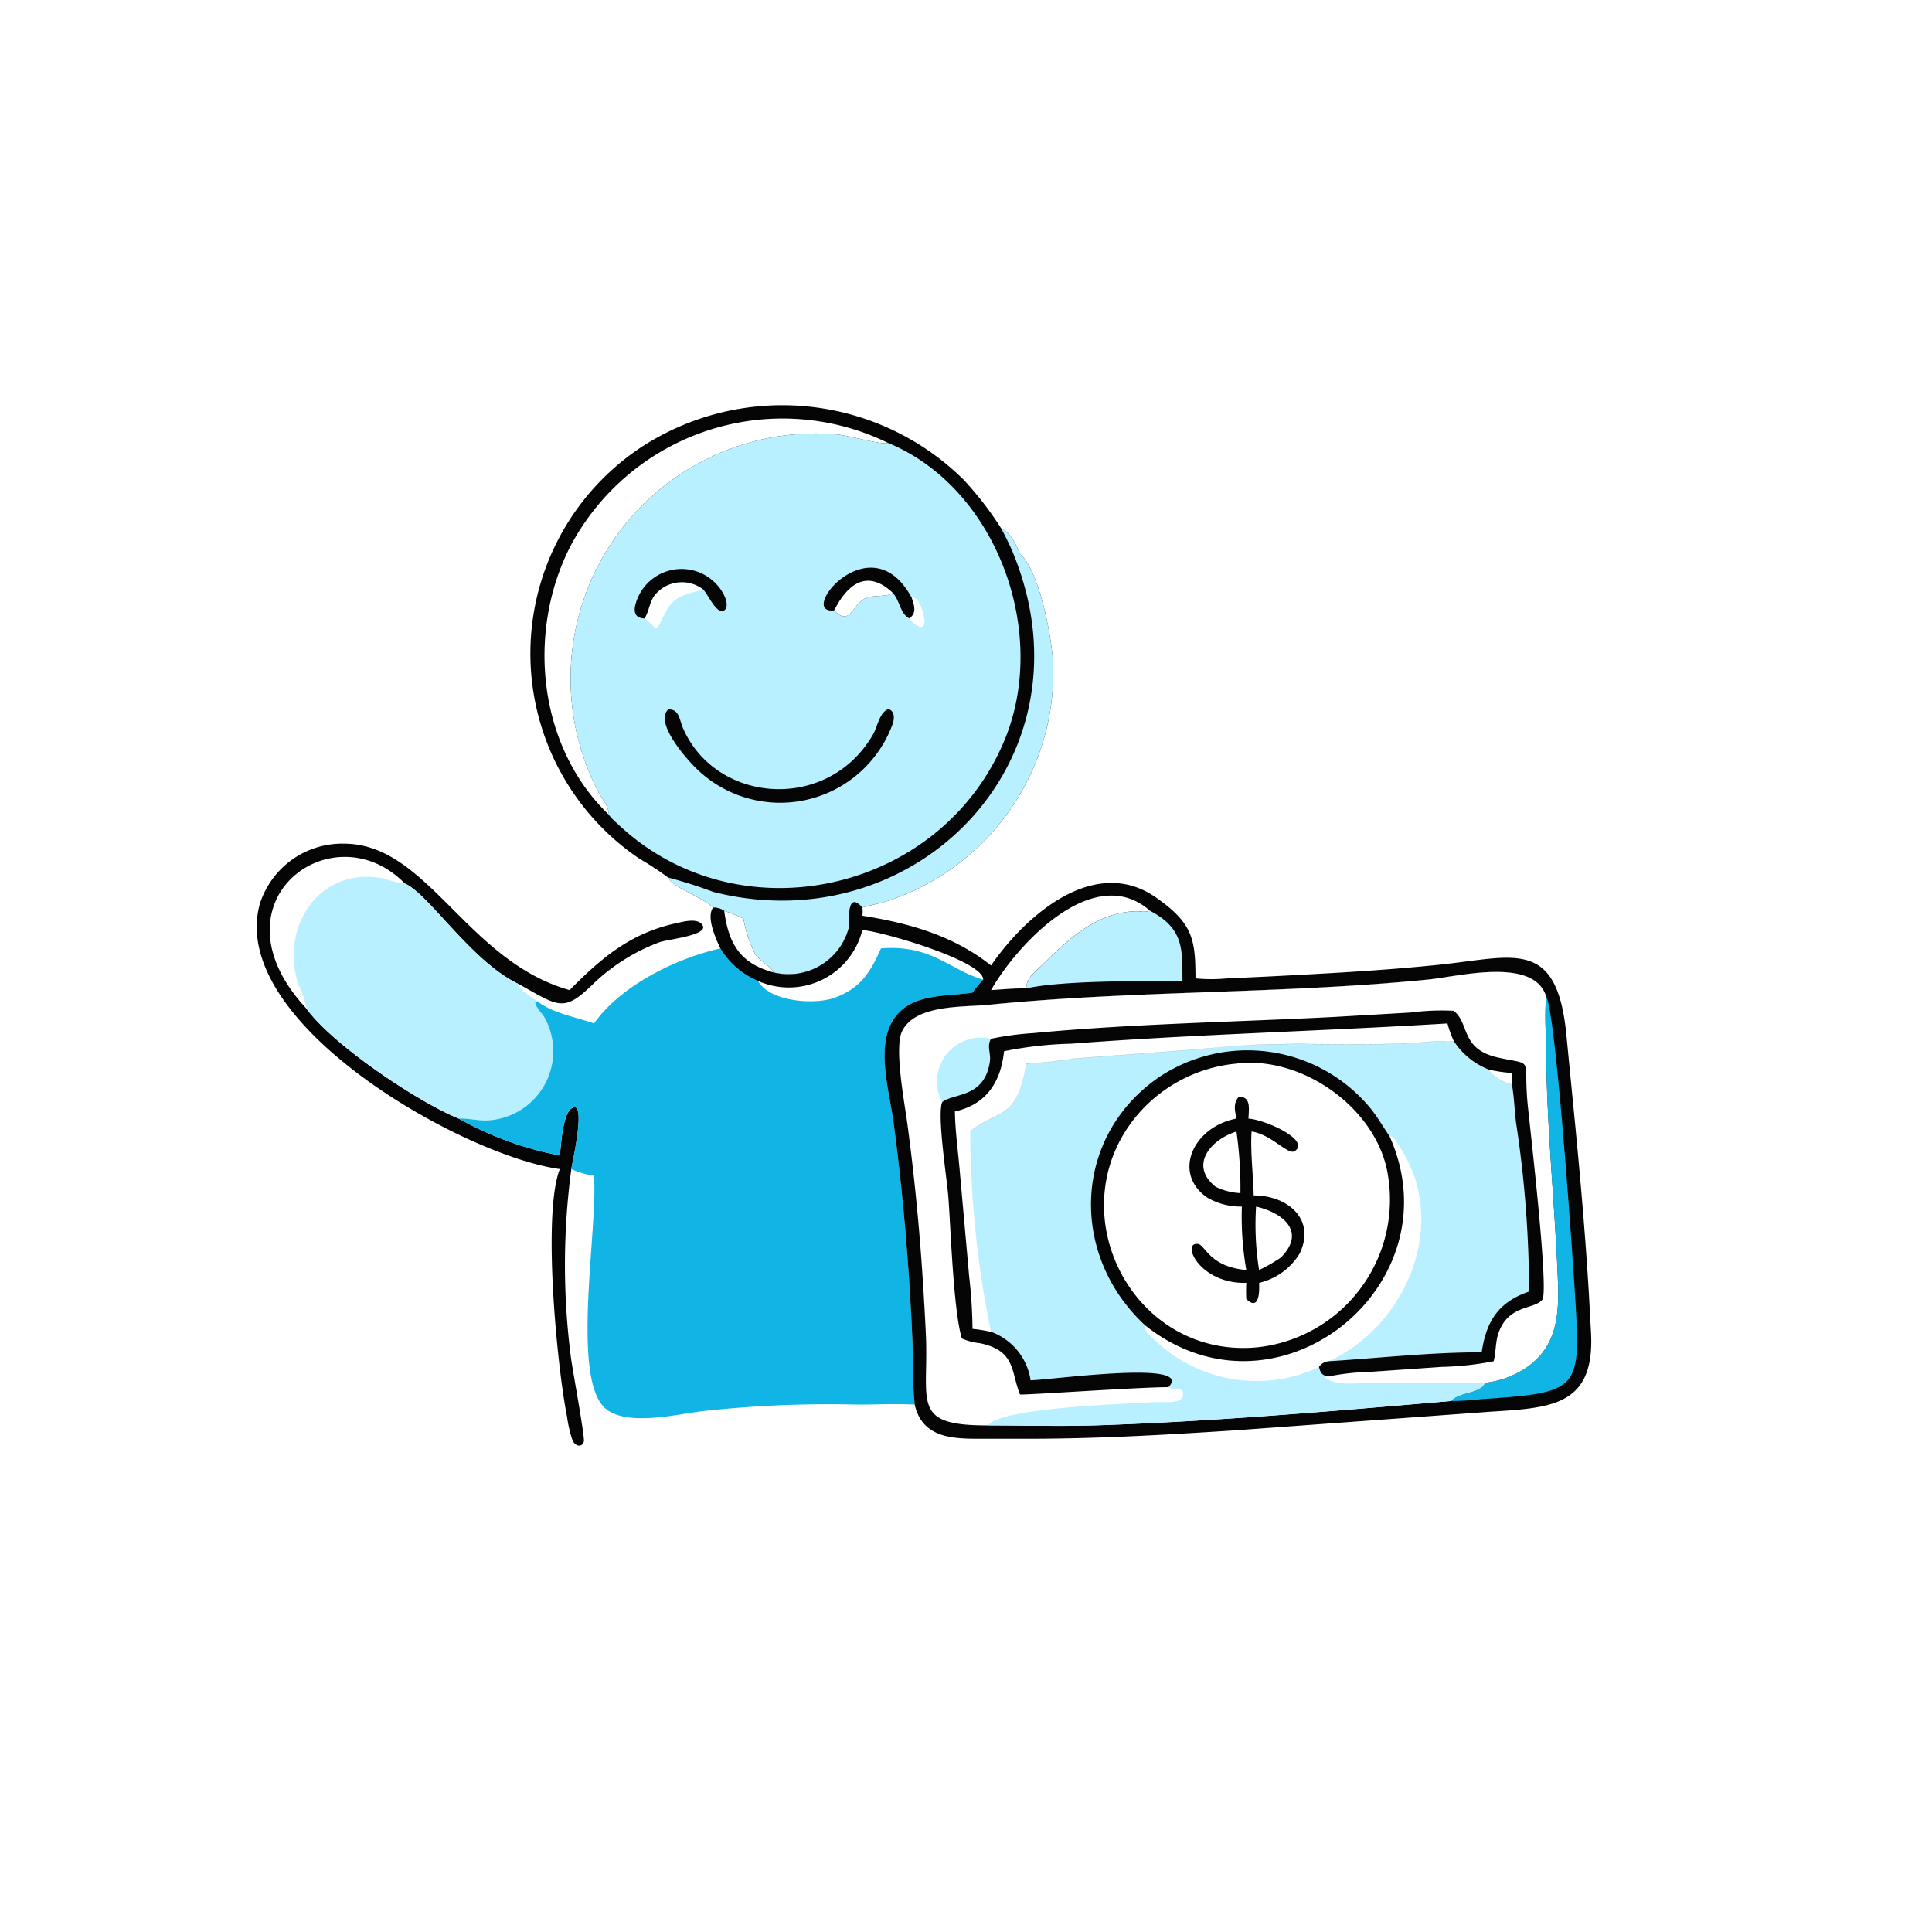 <svg xmlns="http://www.w3.org/2000/svg" xmlns:xlink="http://www.w3.org/1999/xlink" width="143" height="143" viewBox="0 0 143 143">
  <defs>
    <filter id="Rectangle_85" x="0" y="0" width="143" height="143" filterUnits="userSpaceOnUse">
      <feOffset dx="3" dy="3" input="SourceAlpha"/>
      <feGaussianBlur stdDeviation="3" result="blur"/>
      <feFlood flood-opacity="0.161"/>
      <feComposite operator="in" in2="blur"/>
      <feComposite in="SourceGraphic"/>
    </filter>
  </defs>
  <g id="ic-settle" transform="translate(-1250 -1612)">
    <g transform="matrix(1, 0, 0, 1, 1250, 1612)" filter="url(#Rectangle_85)">
      <rect id="Rectangle_85-2" data-name="Rectangle 85" width="125" height="125" rx="62.5" transform="translate(6 6)" fill="#fff"/>
    </g>
    <g id="person-happy--dollar-note-in-front" transform="translate(1197.066 1473.637)">
      <path id="Path_347" data-name="Path 347" d="M94.369,482.215c-7.166-.974-24.649-10.846-22.2-19.636a6.4,6.4,0,0,1,6.244-4.449c6.188.02,9.041,8.677,16.679,10.839,2.362-2.383,4.5-4.22,7.927-4.959.495-.107,1.606-.42,1.929.181.392.729-2.6,1.023-3.2,1.234a14.347,14.347,0,0,0-5.091,3.262c-2.012,1.916-2.407,1.472-5.283-.143-3.508-1.618-6.732-6.735-8.467-7.456a7.336,7.336,0,0,1-1.58-.384c-4.683-.905-7.712,3.516-6.276,7.913a5.513,5.513,0,0,1,.568,1.721c1.9,2.645,8.209,6.9,11.275,8.142a24.645,24.645,0,0,0,7.478,2.728c.088-.783.213-2.981.825-3.451,1.25-.96.051,4.191.025,4.459a53.422,53.422,0,0,0-.026,13.979c.092.731,1.039,5.877.954,6.177-.143.511-.662.334-.837-.071a9.24,9.24,0,0,1-.411-1.777C94.2,497.08,93.052,485.612,94.369,482.215ZM75.616,470.338a5.513,5.513,0,0,0-.568-1.721c-1.436-4.4,1.593-8.819,6.276-7.913a7.336,7.336,0,0,0,1.58.384C77.557,455.6,68.273,462.464,75.616,470.338Z" transform="translate(0 -257.322)" fill="#050505"/>
      <path id="Path_348" data-name="Path 348" d="M97.472,489.807a5.513,5.513,0,0,0-.568-1.721c-1.436-4.4,1.593-8.819,6.276-7.913a7.336,7.336,0,0,0,1.58.384c1.735.72,4.959,5.838,8.467,7.456-.053.471,1.012.945,1.329,1.253l-.149.092c.013.342.547.84.71,1.152a5.133,5.133,0,0,1-4.272,7.576c-.7.021-1.409-.17-2.1-.136C105.681,496.7,99.369,492.453,97.472,489.807Z" transform="translate(-21.856 -276.791)" fill="#b9f0ff"/>
      <path id="Path_349" data-name="Path 349" d="M236.773,527.128c3.77-.286,5.034,1.575,7.561,2.317a9.173,9.173,0,0,0-.793.959c-1.971.3-4.437.037-5.752,1.851-1.458,2.01-.4,5.451-.1,7.675.713,5.3,1.161,10.683,1.4,16.028.073,1.63,0,3.321.179,4.937-1.414-.073-2.866,0-4.285,0a85.126,85.126,0,0,0-11.554.5c-1.919.26-5.553,1.108-7.067-.22-2.571-2.256-.516-13.474-.841-17.226a6.009,6.009,0,0,1-1.677-.488c.025-.268,1.225-5.419-.025-4.459-.613.471-.738,2.669-.825,3.451a24.647,24.647,0,0,1-7.478-2.728c.688-.033,1.4.157,2.1.136a5.133,5.133,0,0,0,4.272-7.576c-.163-.312-.7-.81-.71-1.152l.149-.092c1.208.915,2.8,1.142,4.2,1.642,1.984-2.809,6.07-4.816,9.358-5.556a5.9,5.9,0,0,0,2.823,2.422l.006.059c.9,1.469,4.151,1.722,5.657,1.163C235.274,530.064,235.969,528.9,236.773,527.128Z" transform="translate(-118.627 -318.568)" fill="#10b5e6"/>
      <path id="Path_350" data-name="Path 350" d="M263.048,203.317a23.042,23.042,0,0,0-2.115-1.387,18.321,18.321,0,0,1,.157-30.49,19.1,19.1,0,0,1,23.835,2.437,24.9,24.9,0,0,1,2.787,3.615c.651.223,1.122,1.261,1.387,1.867,1.418,1.271,2.331,6.045,2.448,8.16a17.839,17.839,0,0,1-12.361,17.567c-.51.161-1.411.322-1.763.457-1.221-1.384-.955,1.229-.981,1.409a4.618,4.618,0,0,1-5.6,3.386c-.055-.336-1.063-.9-1.339-1.322a9.486,9.486,0,0,1-.881-2.663,11.11,11.11,0,0,0-1.423-.57,1.357,1.357,0,0,0-.821-.24h0C265.833,204.916,263.263,203.973,263.048,203.317Zm-4.432-4.691c.114-.463-.494-1.186-.7-1.587a18.136,18.136,0,0,1,17.473-26.532c1.037.059,3.333.8,3.925.636a17.775,17.775,0,0,0-23.517,7.681C252.578,185.14,253.4,193.587,258.616,198.627Z" transform="translate(-160.66)" fill="#050505"/>
      <path id="Path_351" data-name="Path 351" d="M368.582,249.9c.651.223,1.122,1.261,1.387,1.867,1.418,1.271,2.331,6.045,2.448,8.16a17.838,17.838,0,0,1-12.361,17.567c-.51.161-1.411.322-1.763.457-1.221-1.384-.955,1.229-.981,1.409a4.618,4.618,0,0,1-5.6,3.386c-.055-.336-1.063-.9-1.339-1.322a9.486,9.486,0,0,1-.881-2.663,11.116,11.116,0,0,0-1.423-.57,1.358,1.358,0,0,0-.821-.24h0c-.546-.627-3.116-1.57-3.331-2.226a33.939,33.939,0,0,1,3.331,1.061c15.043,3.821,28.383-9.891,22.226-25.02C369.217,251.125,368.9,250.512,368.582,249.9Z" transform="translate(-241.53 -72.408)" fill="#b9f0ff"/>
      <path id="Path_352" data-name="Path 352" d="M282.162,215.372c.114-.463-.494-1.186-.7-1.587a18.136,18.136,0,0,1,17.473-26.532c1.037.059,3.333.8,3.925.636,8.026,3.3,11.934,13.971,8.654,21.95-4.683,11.389-19.738,14.721-28.648,6.257A5.043,5.043,0,0,1,282.162,215.372Z" transform="translate(-184.207 -16.746)" fill="#b9f0ff"/>
      <path id="Path_353" data-name="Path 353" d="M503.534,295.4c.616-.075.92,1.284.949,1.721.063.932-.9.205-1.119-.173C503.93,296.526,503.728,296,503.534,295.4Z" transform="translate(-383.123 -112.814)" fill="#fff"/>
      <path id="Path_354" data-name="Path 354" d="M328.272,288c.344-.527.36-1.186.741-1.7a2.587,2.587,0,0,1,3.6-.445c-.977.291-2.063.425-2.626,1.419C328.841,289.3,329.5,288.868,328.272,288Z" transform="translate(-227.636 -103.862)" fill="#fff"/>
      <path id="Path_355" data-name="Path 355" d="M322.547,280.207c-.681-.026-.826-.45-.658-1.069a3.53,3.53,0,0,1,6.505-.747c.2.367.454,1.1-.08,1.292-.568-.047-1.012-1.174-1.423-1.625a2.587,2.587,0,0,0-3.6.445C322.908,279.021,322.892,279.681,322.547,280.207Z" transform="translate(-221.912 -96.069)" fill="#050505"/>
      <path id="Path_356" data-name="Path 356" d="M447.516,278.848c-2.814.34,2.692-6.569,5.733-.95.195.6.4,1.122-.17,1.548-.716-.4-.655-1.246-1.223-1.891-.426.349-1.526.1-2.116.438C448.817,278.519,448.672,280.053,447.516,278.848Z" transform="translate(-332.839 -95.308)" fill="#050505"/>
      <path id="Path_357" data-name="Path 357" d="M453.678,286.529c.923-1.849,2.391-3.143,4.34-1.293-.426.349-1.526.1-2.116.438C454.978,286.2,454.834,287.734,453.678,286.529Z" transform="translate(-339 -102.99)" fill="#fff"/>
      <path id="Path_358" data-name="Path 358" d="M341.918,369.217c.83-.054.833.78,1.1,1.388,2.453,5.609,10.754,6.252,14.084.429.286-.5.493-1.7,1.141-1.841.447.155.426.685.307,1.058a8.862,8.862,0,0,1-14.742,3.139C343.134,372.7,340.926,370.172,341.918,369.217Z" transform="translate(-239.53 -178.342)" fill="#050505"/>
      <path id="Path_359" data-name="Path 359" d="M392.754,490.223c2.522-3.673,7.647-8.21,12.2-5.039,2.738,1.909,2.928,3.093,2.933,5.988l.075.011a12.029,12.029,0,0,0,2.194,0l3.045-.142c4.221-.217,8.456-.436,12.662-.868,5.614-.576,8.784-2.049,9.481,5.231l.389,3.993c.5,5,.963,10.019,1.267,15.038l.165,3.022c.265,5.36-2.959,5.506-7.362,5.787L410.95,524.62c-5.186.338-10.338.635-15.538.632l-3.5,0c-1.949,0-4.257-.042-4.806-2.53-.181-1.616-.107-3.307-.179-4.937-.239-5.345-.687-10.725-1.4-16.028-.3-2.224-1.36-5.665.1-7.675,1.315-1.814,3.781-1.548,5.752-1.851a9.183,9.183,0,0,1,.793-.959c-2.526-.742-3.791-2.6-7.561-2.317-.8,1.768-1.5,2.936-3.407,3.644-1.506.559-4.761.306-5.656-1.163l-.006-.059a5.9,5.9,0,0,1-2.823-2.422c-.314-.662-1.072-2.312-.535-3.017h0a1.358,1.358,0,0,1,.821.24,11.108,11.108,0,0,1,1.423.57,9.486,9.486,0,0,0,.881,2.663c.276.426,1.284.987,1.339,1.322a4.618,4.618,0,0,0,5.6-3.386c.027-.18-.239-2.793.981-1.409a1.862,1.862,0,0,1,0,.6C386.674,487.086,389.977,488.005,392.754,490.223Zm-.22,34.04c2.679,0,5.389.081,8.065-.007,8.633-.284,17.612-1.061,26.216-1.8.6-.709,2.152-.513,2.5-1.342a6.84,6.84,0,0,0,3.079-1.136c2.494-1.728,2.412-4.389,2.293-7.074-.257-5.761-.868-11.513-.849-17.283a24.234,24.234,0,0,1-.005-3.142c-.951-2.9-6.5-1.438-8.7-1.219-10.832,1.078-21.74.788-32.574,1.873-1.854.186-5.393-.045-6.384,1.945-.6,1.21.179,5.318.371,6.744.723,5.357,1.121,10.229,1.382,15.621C388.174,522.555,386.739,524.282,392.534,524.264Zm.22-32.22c.862-.052,1.741-.142,2.6-.124.013-.812.726-1.273,1.264-1.806,1.973-1.957,4.061-3.873,6.974-3.908a2.358,2.358,0,0,0,.936-.026C400.378,482.511,394.684,488.658,392.754,492.044Zm-9.526-4.441a5.605,5.605,0,0,1-7.685,3.777l.006.059c.9,1.47,4.151,1.722,5.656,1.163,1.908-.709,2.6-1.877,3.407-3.644,3.77-.286,5.034,1.574,7.561,2.317C392.253,489.921,384.757,487.711,383.229,487.6Zm-10.222-1.422c.331,2.479,1.2,3.888,3.644,4.555-.055-.336-1.063-.9-1.339-1.322a9.486,9.486,0,0,1-.881-2.663A11.108,11.108,0,0,0,373.007,486.18Z" transform="translate(-266.467 -280.397)" fill="#050505"/>
      <path id="Path_360" data-name="Path 360" d="M864.062,587.477a6.841,6.841,0,0,0,3.079-1.136c2.494-1.728,2.412-4.389,2.293-7.074-.257-5.761-.868-11.513-.849-17.283a24.257,24.257,0,0,1-.005-3.142c.77,1.264,2.081,20.844,2.2,22.991.355,6.207.048,6.371-6.954,6.846a21.417,21.417,0,0,1-2.264.14C862.166,588.11,863.716,588.305,864.062,587.477Z" transform="translate(-701.215 -346.757)" fill="#10b5e6"/>
      <path id="Path_361" data-name="Path 361" d="M589.794,502.564c2.54,1.317,2.372,2.933,2.39,5.2-2.7-.009-8.955-.062-11.564.541.013-.812.726-1.273,1.264-1.806,1.973-1.957,4.061-3.873,6.974-3.908A2.358,2.358,0,0,0,589.794,502.564Z" transform="translate(-451.729 -296.781)" fill="#b9f0ff"/>
      <path id="Path_362" data-name="Path 362" d="M503.179,576.513c-5.8.018-4.36-1.709-4.607-6.819-.26-5.393-.659-10.265-1.382-15.621-.193-1.426-.973-5.534-.371-6.744.991-1.99,4.53-1.759,6.384-1.945,10.834-1.084,21.742-.795,32.574-1.873,2.2-.219,7.748-1.676,8.7,1.219a24.245,24.245,0,0,0,.005,3.142c-.019,5.77.592,11.521.849,17.283.12,2.685.2,5.346-2.293,7.074a6.841,6.841,0,0,1-3.079,1.136c-.346.829-1.9.634-2.5,1.342-8.6.738-17.583,1.515-26.216,1.8C508.568,576.595,505.858,576.515,503.179,576.513Zm0,0c.916-1.334,10.437-1.6,12.363-1.726.637-.043,2.418.248,2.016-.855-.3-.216-.718-.038-1.03-.239,1.986-2.023-8.327-.581-10.2-.51a4.51,4.51,0,0,0-2.927-3.588,75.552,75.552,0,0,1-1.543-14.835c2.078-1.7,3.435-.7,4.147-5.026a31.728,31.728,0,0,0,3.646-.378l7.9-.588c1.869-.15,4.252-.4,6.1-.448,4.36-.124,8.3.18,12.792-.245a9.962,9.962,0,0,0,1.219.017,5.475,5.475,0,0,0,2.534,2.074,3.065,3.065,0,0,0,1.756,1.116c.166.934.189,1.913.309,2.857a83.284,83.284,0,0,1,.959,12.475c-2.294.784-3.173,2.223-3.507,4.5-3.6-.023-7.669.431-11.339.658a.982.982,0,0,0-.7.422c.111.47.228.629.7.706l-.224.013-.038.058c.862.65,2.311.393,3.311.4l5.816,0c.878,0,1.849-.085,2.719,0a6.841,6.841,0,0,0,3.079-1.136c2.494-1.728,2.412-4.389,2.293-7.074-.257-5.761-.868-11.513-.849-17.283a24.245,24.245,0,0,1-.005-3.142c-.951-2.9-6.5-1.438-8.7-1.219-10.832,1.078-21.74.788-32.574,1.873-1.854.186-5.393-.046-6.384,1.945-.6,1.209.179,5.318.371,6.744.723,5.357,1.121,10.229,1.382,15.621C498.819,574.8,497.384,576.532,503.179,576.513Zm29.713-21.408c4.965,11.056-8.344,21.775-18.1,13.99-.1.453.615.995.9,1.266a10.875,10.875,0,0,0,11.987,1.832.982.982,0,0,1,.7-.422c5.639-2.537,8.908-9.984,5.449-15.571C533.623,555.875,533.314,555.159,532.892,555.106Z" transform="translate(-377.112 -332.647)" fill="#b9f0ff"/>
      <path id="Path_363" data-name="Path 363" d="M627.438,615.036c-5.6-5.2-5.367-13.95,1.044-18.363a11.8,11.8,0,0,1,15.64,2.3c.54.664.934,1.373,1.415,2.071C650.5,612.1,637.193,622.821,627.438,615.036Z" transform="translate(-489.757 -378.587)" fill="#050505"/>
      <path id="Path_364" data-name="Path 364" d="M641.836,603.029c4.93-.613,10.529,3.414,11.228,8.362a10.988,10.988,0,0,1-9.552,12.623c-9.146.995-14.839-9.681-9.291-16.839A10.953,10.953,0,0,1,641.836,603.029Z" transform="translate(-497.384 -385.942)" fill="#fff"/>
      <path id="Path_365" data-name="Path 365" d="M692.174,625.5c.955-.043.736.937.723,1.608,1.263.082,4.6,1.594,3.437,2.4-.5.349-1.666-1.2-3.207-1.448-.1,1.549.124,3.174.155,4.731,2.521.007,4.608,1.762,3.411,4.289a4.781,4.781,0,0,1-3.011,2.184c.041.661,0,2.124-.945,1.194a10.86,10.86,0,0,1,0-1.194c-3.431.1-4.845-2.993-3.6-2.885.568.049.825,1.69,3.6,1.934a22.731,22.731,0,0,1-.329-4.694,4.966,4.966,0,0,1-2.535-.649c-2.64-1.779-1.11-5.245,2.133-5.865C691.895,626.538,691.747,625.978,692.174,625.5Z" transform="translate(-547.555 -405.949)" fill="#050505"/>
      <path id="Path_366" data-name="Path 366" d="M732.263,698.044c1.97.449,3.736,1.842,1.844,3.761a11.608,11.608,0,0,1-1.621.934A21.477,21.477,0,0,1,732.263,698.044Z" transform="translate(-586.359 -470.373)" fill="#fff"/>
      <path id="Path_367" data-name="Path 367" d="M700.139,648.406a29.783,29.783,0,0,1,.294,4.56,4.662,4.662,0,0,1-1.839-.472C696.623,650.917,698.2,649.022,700.139,648.406Z" transform="translate(-555.687 -426.293)" fill="#fff"/>
      <path id="Path_368" data-name="Path 368" d="M521.709,591.194a3.257,3.257,0,0,1,3.619-4.7c-.328.515-.008,1.1-.086,1.66C524.857,590.919,522.571,590.5,521.709,591.194Z" transform="translate(-399.041 -371.246)" fill="#b9f0ff"/>
      <path id="Path_369" data-name="Path 369" d="M527.771,570.345a21.721,21.721,0,0,1,3.106-.418c7.423-.7,14.889-.815,22.333-1.2l5.608-.324a17.817,17.817,0,0,1,3.189-.13c1.2.919.49,2.832,3.274,3.457,2.819.632,1.825-.185,2.232,3.7.236,2.254,1.547,13.615,1.06,14.226-.592.743-2.465.345-3.225,2.418-.259.706-.19,1.438-.377,2.141a22.442,22.442,0,0,1-3.842.418l-5.471.378a16.6,16.6,0,0,0-2.913.331c-.468-.077-.585-.235-.7-.706a.982.982,0,0,1,.7-.422c3.67-.227,7.737-.68,11.339-.658.334-2.276,1.213-3.715,3.507-4.5a83.284,83.284,0,0,0-.959-12.475c-.12-.945-.143-1.923-.309-2.857a3.065,3.065,0,0,1-1.756-1.116,5.476,5.476,0,0,1-2.534-2.074,9.938,9.938,0,0,1-1.219-.017c-4.488.425-8.432.121-12.792.245-1.849.053-4.232.3-6.1.448l-7.9.588a31.71,31.71,0,0,1-3.646.378c-.712,4.323-2.069,3.327-4.147,5.026a75.548,75.548,0,0,0,1.543,14.835,4.51,4.51,0,0,1,2.927,3.588c1.875-.071,12.187-1.512,10.2.51-2.088-.011-10.861.607-10.986.537-.685-1.692-.3-3.245-2.974-3.794a4.339,4.339,0,0,1-1.331-.35c-.63-2.113-.817-8.14-1-10.5-.105-1.338-.843-6.025-.454-6.994.862-.7,3.148-.275,3.534-3.039C527.763,571.447,527.443,570.86,527.771,570.345Zm.96.923c-.233,2.305-1.342,3.952-3.636,4.458.023,1.391.215,2.8.34,4.186l.715,8.012a36.133,36.133,0,0,1,.248,3.893,10.814,10.814,0,0,1,1.374.226,75.548,75.548,0,0,1-1.543-14.835c2.078-1.7,3.435-.7,4.147-5.026a31.71,31.71,0,0,0,3.646-.378l7.9-.588c1.868-.15,4.251-.4,6.1-.448,4.36-.124,8.3.18,12.792-.245a9.938,9.938,0,0,0,1.219.017,7.745,7.745,0,0,1-.479-1.329c-9.257.567-18.657.8-27.863,1.5A28.006,28.006,0,0,0,528.73,571.268Zm35.837,1.346a3.065,3.065,0,0,0,1.756,1.116v-.856A10.38,10.38,0,0,1,564.567,572.614Z" transform="translate(-401.483 -355.096)" fill="#050505"/>
    </g>
  </g>
</svg>

